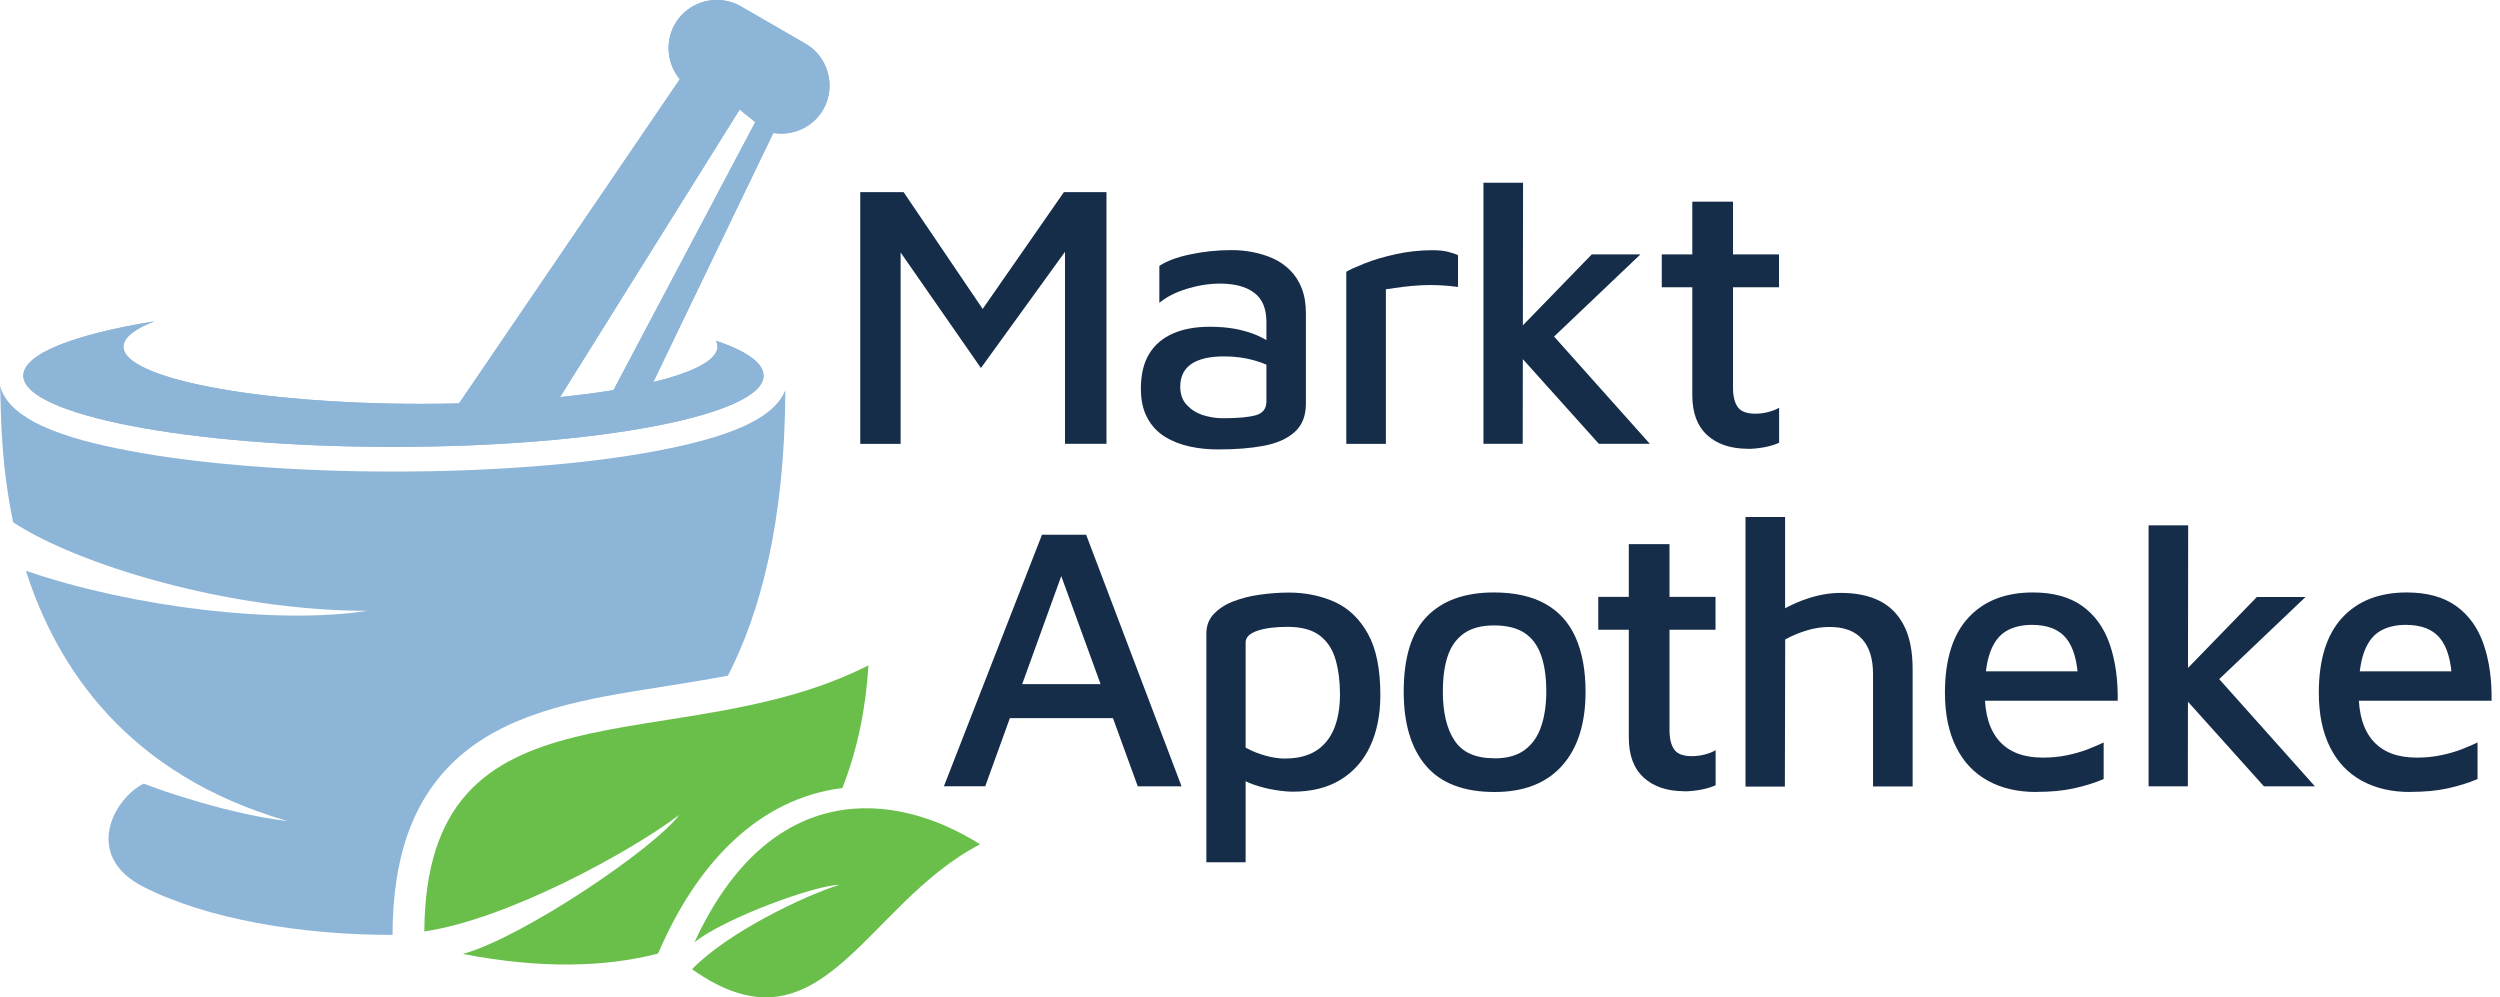 <?xml version="1.0" encoding="UTF-8"?><svg xmlns="http://www.w3.org/2000/svg" xmlns:xlink="http://www.w3.org/1999/xlink" viewBox="0 0 226.01 90.16"><defs><style>.e,.f,.g{fill:#8db5d7;}.e,.h{fill-rule:evenodd;}.g{clip-rule:evenodd;}.h{fill:#6abf4b;}.i{clip-path:url(#d);}.j{fill:#162d4a;}</style><clipPath id="d"><path class="g" d="M50.63,35.9h0c1.73-.18,3.35-.39,4.83-.63l12.82-24.23-1.41-1.14-16.24,26Zm14.1-5.1c2.74,.93,4.3,2.01,4.3,3.16,0,3.56-14.98,6.44-33.46,6.44S2.11,37.51,2.11,33.96c0-1.97,4.6-3.73,11.84-4.91-1.78,.69-2.79,1.47-2.79,2.29,0,2.85,12.02,5.17,26.86,5.17,1.18,0,2.34-.01,3.48-.04L61.46,7.16c-1.14-1.36-1.38-3.36-.44-4.99,1.2-2.08,3.88-2.79,5.95-1.6l5.85,3.38c2.08,1.2,2.79,3.88,1.6,5.95-.93,1.62-2.76,2.41-4.51,2.12l-10.85,22.52c3.64-.88,5.81-2,5.81-3.21,0-.18-.05-.36-.15-.54Z"/></clipPath></defs><g id="a"/><g id="b"><g id="c"><g><path class="e" d="M50.63,35.9h0c1.73-.18,3.35-.39,4.83-.63l12.82-24.23-1.41-1.14-16.24,26Zm14.1-5.1c2.74,.93,4.3,2.01,4.3,3.16,0,3.56-14.98,6.44-33.46,6.44S2.11,37.51,2.11,33.96c0-1.97,4.6-3.73,11.84-4.91-1.78,.69-2.79,1.47-2.79,2.29,0,2.85,12.02,5.17,26.86,5.17,1.18,0,2.34-.01,3.48-.04L61.46,7.16c-1.14-1.36-1.38-3.36-.44-4.99,1.2-2.08,3.88-2.79,5.95-1.6l5.85,3.38c2.08,1.2,2.79,3.88,1.6,5.95-.93,1.62-2.76,2.41-4.51,2.12l-10.85,22.52c3.64-.88,5.81-2,5.81-3.21,0-.18-.05-.36-.15-.54Z"/><g class="i"><rect class="f" x="-3.18" y="-16.96" width="84.08" height="73.7" transform="translate(-4.64 23.58) rotate(-31.94)"/></g></g><path class="e" d="M0,34.88c.11,1.55-.05,6.44,1.19,12.34,5.84,3.83,19.48,8,32.01,8-7.89,1.24-21.04-.25-30.86-3.62,2.81,8.77,9.17,18.45,23.67,22.63-5.07-.58-11.43-2.74-13.01-3.39-2.67,1.3-5.59,6.52,0,9.35,5.71,2.89,14.1,4.33,22.49,4.33v-.22c.04-6.18,1.49-12.2,6.47-16.27,4.71-3.86,11.41-4.91,17.25-5.84,2.19-.35,4.41-.69,6.6-1.11,2.88-5.61,5.14-13.76,5.19-25.82-.6,1.54-2.22,2.56-3.69,3.24-2.34,1.06-5.15,1.72-7.67,2.21-3.58,.69-7.25,1.12-10.88,1.41-4.39,.36-8.8,.51-13.21,.51s-8.82-.16-13.21-.51c-3.63-.3-7.3-.72-10.88-1.41-2.52-.48-5.33-1.14-7.67-2.21C2.22,37.77,.47,36.63,0,34.88h0Z"/><path class="h" d="M38.36,84.21c.14-23.63,22.76-15.22,40.15-24.06-.22,3.75-.96,7.56-2.36,11.09-7.53,.94-12.86,6.7-16.15,13.84l-.52,1.13c-4.78,1.23-10.61,1.39-17.64,.03,5.51-1.52,17.4-9.63,19.57-12.57-4.35,3.29-15.42,9.4-23.05,10.54"/><path class="h" d="M62.56,87.62c11.7,8.28,15.54-5.84,26.04-11.29-7.74-4.9-19-5.94-25.82,8.86,2.7-2.18,10.89-5.17,13.11-5.2-3.16,.98-10.08,4.28-13.34,7.64"/><g><path class="j" d="M85.33,71.09l8.87-22.75h3.99l8.63,22.75h-3.96l-7.61-20.91,1.43-.14-7.61,21.04h-3.75Zm4.37-6.17l1.09-3.07h10.81l.31,3.07h-12.21Z"/><path class="j" d="M116.87,71.57c-.43,0-.97-.05-1.6-.15s-1.27-.26-1.91-.48-1.19-.51-1.67-.87l.92-1.16v9.04h-3.55v-20.67c0-.7,.22-1.3,.67-1.77s1.03-.86,1.76-1.14c.73-.28,1.53-.49,2.41-.61,.88-.12,1.75-.19,2.61-.19,1.52,0,2.91,.29,4.16,.85,1.25,.57,2.25,1.53,3,2.88,.75,1.35,1.12,3.2,1.12,5.54,0,1.77-.31,3.31-.92,4.62-.61,1.31-1.51,2.32-2.69,3.04-1.18,.72-2.62,1.07-4.3,1.07Zm-.65-3c1.09,0,2-.23,2.73-.68,.73-.46,1.27-1.11,1.64-1.98,.36-.86,.55-1.91,.55-3.14,0-1.14-.13-2.17-.39-3.1-.26-.93-.73-1.67-1.42-2.2-.68-.53-1.66-.8-2.93-.8-1.14,0-2.05,.12-2.75,.36-.69,.24-1.04,.59-1.04,1.04v9.52c.59,.32,1.19,.56,1.81,.73,.61,.17,1.22,.26,1.81,.26Z"/><path class="j" d="M135.12,71.6c-2.77,0-4.84-.78-6.19-2.35-1.35-1.57-2.03-3.81-2.03-6.72,0-3.09,.7-5.36,2.1-6.8,1.4-1.44,3.42-2.17,6.05-2.17,1.89,0,3.45,.35,4.67,1.04,1.23,.69,2.14,1.71,2.73,3.05,.59,1.34,.89,2.97,.89,4.88,0,2.89-.71,5.12-2.13,6.7-1.42,1.58-3.45,2.37-6.09,2.37Zm-.03-3.04c1.16,0,2.08-.26,2.76-.77,.68-.51,1.18-1.22,1.48-2.13,.31-.91,.46-1.96,.46-3.14,0-1.32-.16-2.42-.48-3.31s-.82-1.55-1.5-2c-.68-.44-1.59-.67-2.73-.67s-2.05,.24-2.73,.72c-.68,.48-1.17,1.16-1.47,2.05-.3,.89-.44,1.96-.44,3.21,0,1.89,.35,3.37,1.06,4.43,.7,1.07,1.9,1.6,3.58,1.6Z"/><path class="j" d="M152.27,71.53c-1.55,0-2.77-.41-3.67-1.23-.9-.82-1.35-2.02-1.35-3.62v-9.75h-2.76v-2.97h2.76v-4.77h3.68v4.77h4.16v2.97h-4.16v9.04c0,.8,.14,1.39,.43,1.79,.28,.4,.81,.6,1.59,.6,.39,0,.77-.05,1.16-.15,.39-.1,.72-.23,.99-.39v3.17c-.41,.18-.87,.32-1.38,.41s-1,.14-1.45,.14Z"/><path class="j" d="M157.8,71.09v-24.35h3.58v9.79l-1.06-.89c.89-.61,1.87-1.11,2.95-1.48,1.08-.38,2.13-.56,3.16-.56,1.34,0,2.49,.23,3.45,.7,.96,.47,1.7,1.21,2.23,2.22,.53,1.01,.8,2.34,.8,3.97v10.61h-3.58v-10.16c0-1.39-.33-2.44-.99-3.17-.66-.73-1.64-1.09-2.93-1.09-.68,0-1.37,.1-2.06,.31-.69,.21-1.35,.48-1.96,.82l-.03,13.3h-3.55Z"/><path class="j" d="M184.09,71.6c-1.68,0-3.14-.34-4.38-1.02-1.24-.68-2.2-1.69-2.87-3.04-.67-1.34-1.01-2.98-1.01-4.91,0-2.98,.7-5.24,2.1-6.77s3.35-2.3,5.85-2.3c1.84,0,3.33,.41,4.47,1.23,1.14,.82,1.96,1.96,2.47,3.43s.76,3.18,.73,5.13h-13.47l-.1-2.66h10.85l-.85,.85c-.07-1.75-.43-3.03-1.09-3.84-.66-.81-1.69-1.21-3.1-1.21-.91,0-1.68,.19-2.32,.56-.64,.38-1.12,1.01-1.45,1.91-.33,.9-.49,2.13-.49,3.7,0,1.91,.44,3.36,1.33,4.35s2.19,1.48,3.92,1.48c.77,0,1.49-.07,2.17-.21,.67-.14,1.29-.31,1.86-.53s1.06-.43,1.47-.63v3.31c-.8,.34-1.69,.62-2.69,.84-1,.22-2.13,.32-3.38,.32Z"/><path class="j" d="M197.79,71.09h-3.55v-23.6h3.58l-.03,23.6Zm1.6-11.08l9.89,11.08h-4.61l-7.81-8.7,2.52-2.39Zm-2.35,1.16l6.99-7.2h4.4l-9.86,9.38-1.53-2.18Z"/><path class="j" d="M217.89,71.6c-1.68,0-3.14-.34-4.38-1.02-1.24-.68-2.2-1.69-2.87-3.04-.67-1.34-1.01-2.98-1.01-4.91,0-2.98,.7-5.24,2.1-6.77s3.35-2.3,5.85-2.3c1.84,0,3.33,.41,4.47,1.23,1.14,.82,1.96,1.96,2.47,3.43s.76,3.18,.73,5.13h-13.47l-.1-2.66h10.85l-.85,.85c-.07-1.75-.43-3.03-1.09-3.84-.66-.81-1.69-1.21-3.1-1.21-.91,0-1.68,.19-2.32,.56-.64,.38-1.12,1.01-1.45,1.91-.33,.9-.49,2.13-.49,3.7,0,1.91,.44,3.36,1.33,4.35s2.19,1.48,3.92,1.48c.77,0,1.49-.07,2.17-.21,.67-.14,1.29-.31,1.86-.53s1.06-.43,1.47-.63v3.31c-.8,.34-1.69,.62-2.69,.84-1,.22-2.13,.32-3.38,.32Z"/></g><g><path class="j" d="M77.77,40.12V17.37h3.92l8.15,12.04-2.22,.27,8.56-12.31h3.85v22.75h-3.75V20.58l1.06,.72-8.66,11.97-8.25-11.87,.99-1.09v19.82h-3.65Z"/><path class="j" d="M110.13,40.63c-.89,0-1.74-.08-2.56-.26s-1.56-.46-2.23-.87-1.21-.97-1.6-1.69c-.4-.72-.6-1.61-.6-2.68,0-1.27,.25-2.32,.75-3.14,.5-.82,1.22-1.43,2.15-1.84s2.05-.61,3.34-.61c.86,0,1.64,.07,2.34,.2,.69,.14,1.32,.32,1.88,.56,.56,.24,1.03,.51,1.42,.8l.38,2.35c-.5-.34-1.17-.63-2.01-.87-.84-.24-1.75-.36-2.73-.36-1.3,0-2.28,.23-2.95,.68-.67,.46-1.01,1.14-1.01,2.05,0,.68,.19,1.23,.58,1.65s.87,.73,1.45,.92,1.19,.29,1.83,.29c1.34,0,2.33-.09,2.97-.27,.64-.18,.96-.6,.96-1.26v-7.16c0-1.21-.36-2.09-1.09-2.64-.73-.56-1.76-.84-3.1-.84-.96,0-1.94,.15-2.97,.46-1.02,.31-1.86,.73-2.52,1.28v-3.34c.64-.43,1.56-.78,2.78-1.04,1.22-.26,2.47-.39,3.77-.39,.64,0,1.28,.06,1.93,.19,.65,.13,1.26,.32,1.83,.58,.57,.26,1.07,.61,1.52,1.06s.79,.98,1.04,1.62,.38,1.39,.38,2.25v8.19c0,1.11-.35,1.97-1.04,2.58s-1.63,1.01-2.81,1.23c-1.18,.22-2.52,.32-4.03,.32Z"/><path class="j" d="M121.71,40.12v-15.55c.29-.18,.84-.43,1.64-.75s1.74-.6,2.83-.84c1.09-.24,2.19-.36,3.31-.36,.57,0,1.03,.05,1.4,.14,.36,.09,.67,.19,.92,.31v2.87c-.52-.07-1.07-.12-1.64-.15-.57-.03-1.14-.03-1.71,0s-1.12,.08-1.67,.15-1.05,.14-1.5,.21v13.98h-3.58Z"/><path class="j" d="M137.66,40.12h-3.55V16.52h3.58l-.03,23.6Zm1.6-11.08l9.89,11.08h-4.61l-7.81-8.7,2.52-2.39Zm-2.35,1.16l6.99-7.2h4.4l-9.86,9.38-1.53-2.18Z"/><path class="j" d="M158.01,40.57c-1.55,0-2.77-.41-3.67-1.23-.9-.82-1.35-2.02-1.35-3.62v-9.75h-2.76v-2.97h2.76v-4.77h3.68v4.77h4.16v2.97h-4.16v9.04c0,.8,.14,1.39,.43,1.79,.28,.4,.81,.6,1.59,.6,.39,0,.77-.05,1.16-.15,.39-.1,.72-.23,.99-.39v3.17c-.41,.18-.87,.32-1.38,.41s-1,.14-1.45,.14Z"/></g></g></g></svg>